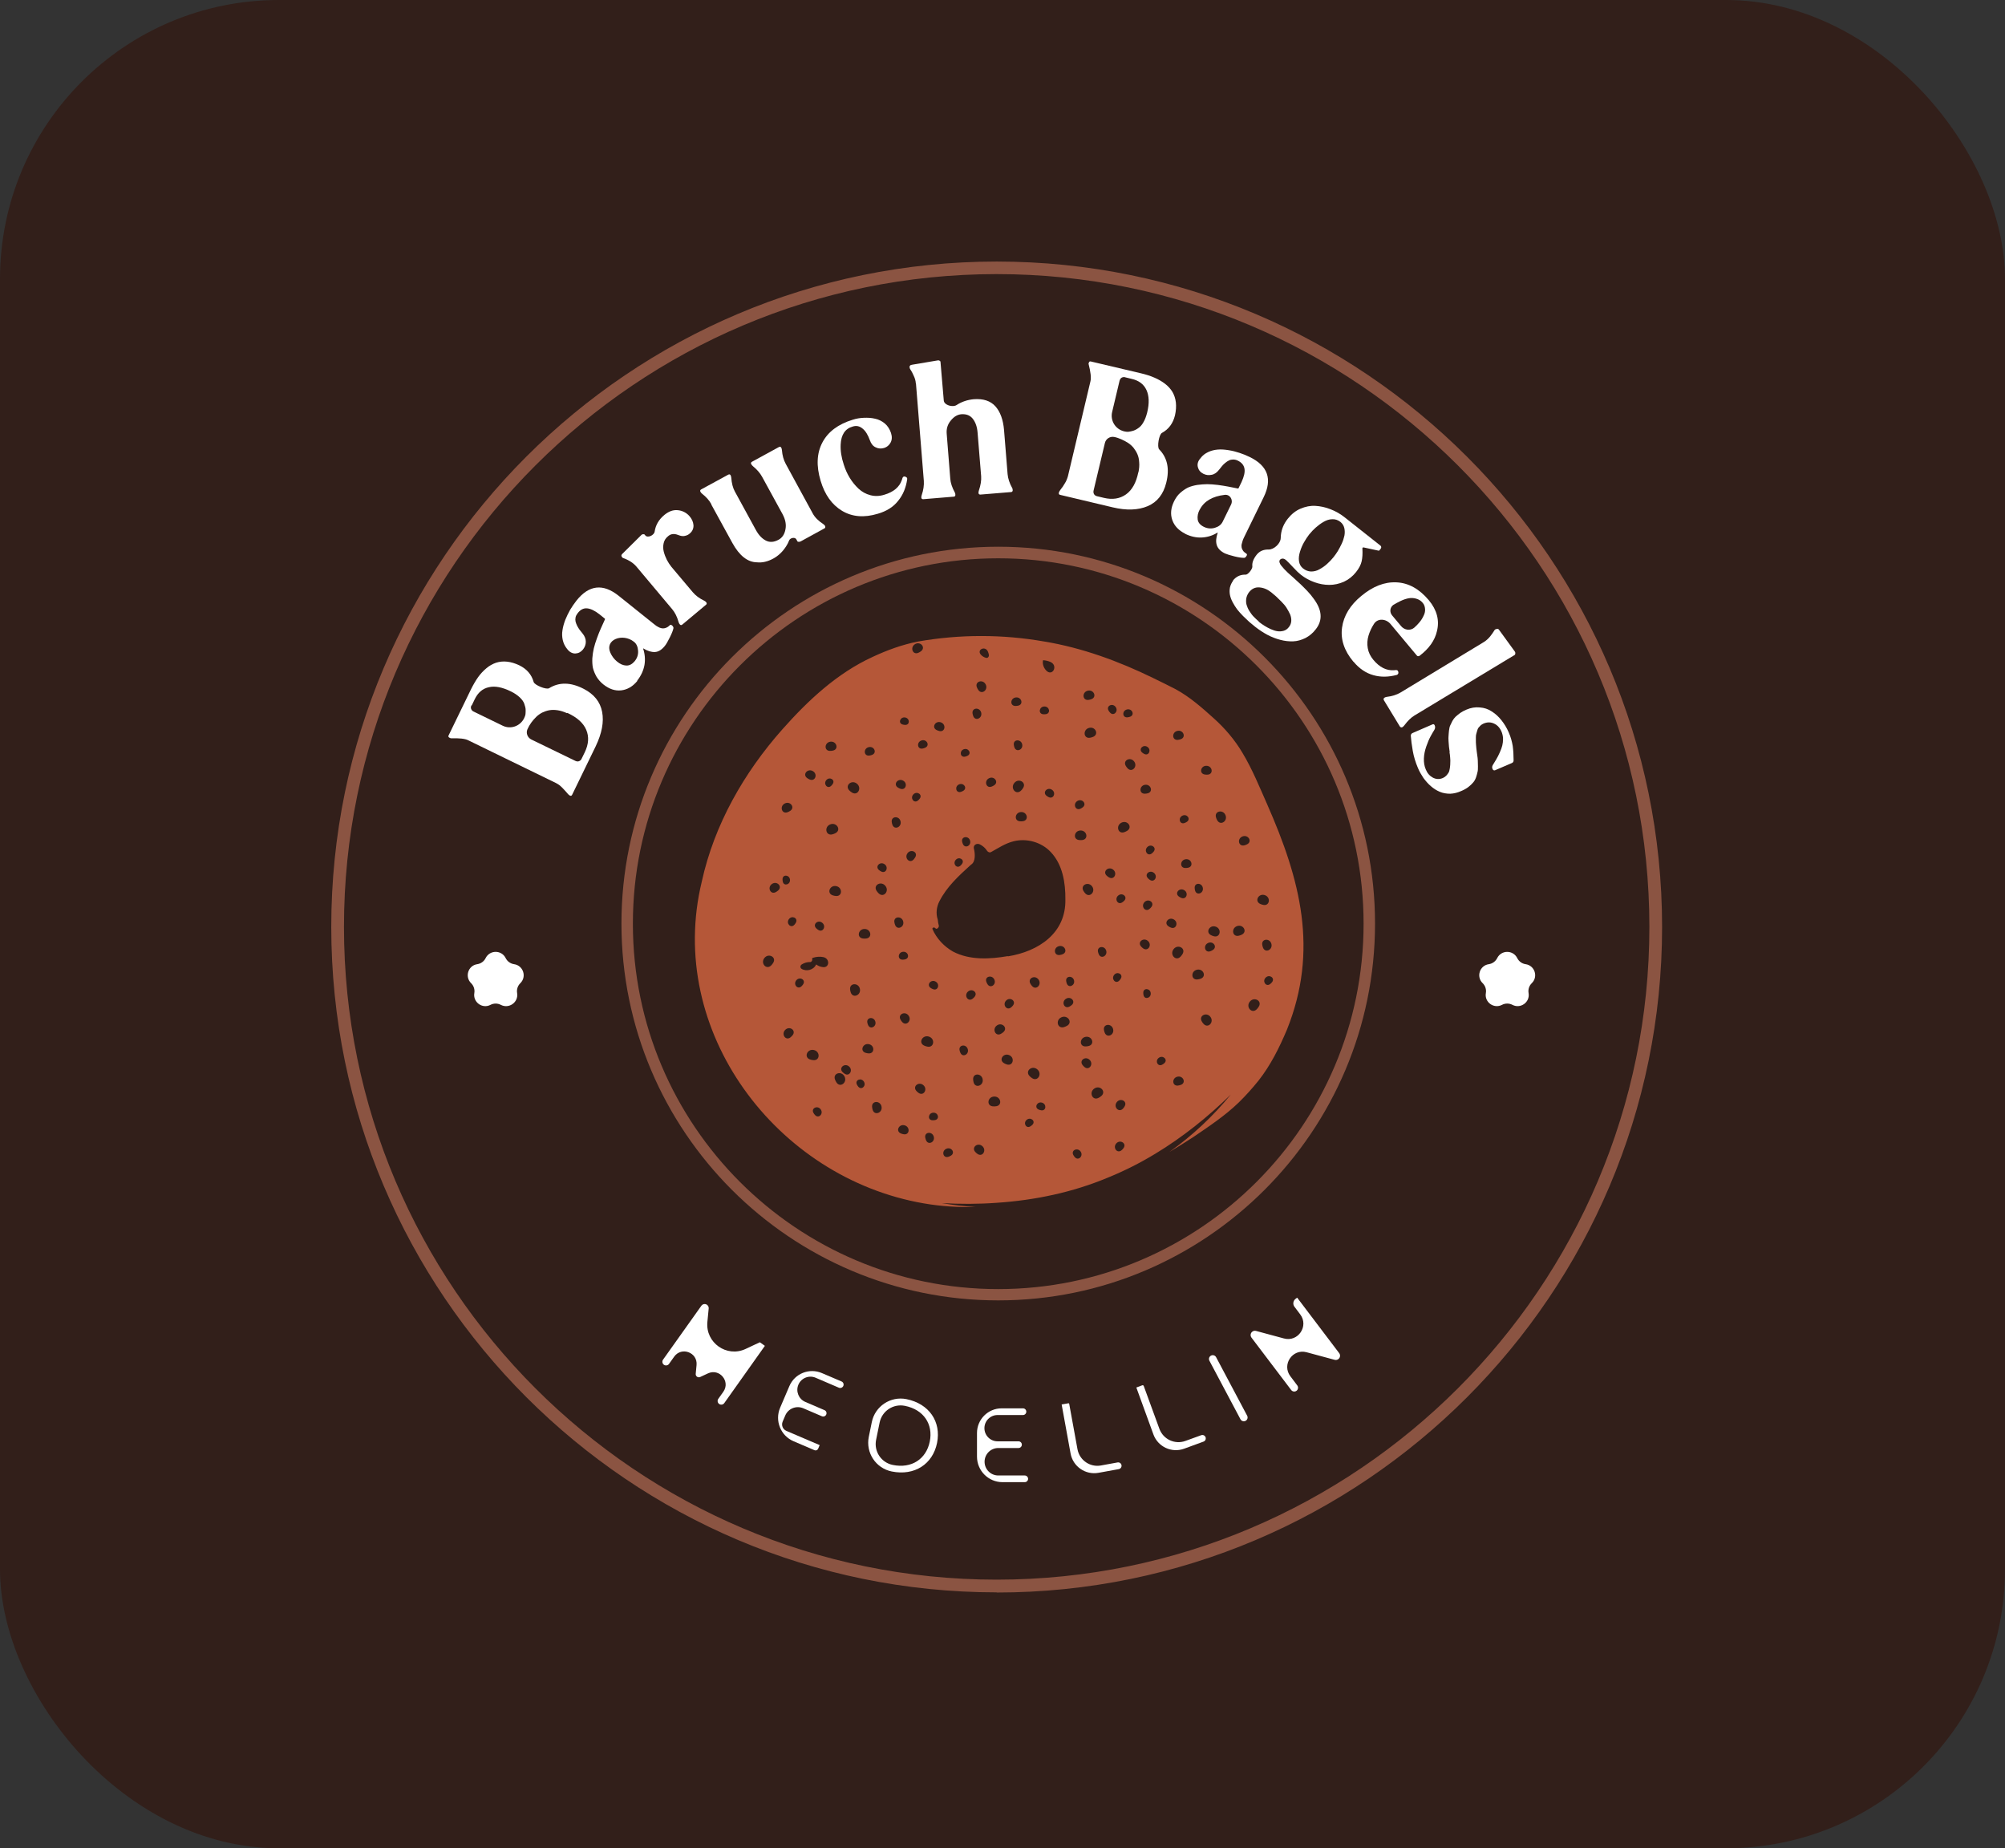 <svg width="115" height="106" viewBox="0 0 115 106" fill="none" xmlns="http://www.w3.org/2000/svg">
<rect x="0" y="0" width="115" height="106" fill="#333333" stroke="none"/>
<rect width="115" height="106" rx="16" fill="#321F1A"/>
<path d="M57.166 91.327C57.166 91.325 57.164 91.323 57.161 91.323C36.121 91.32 19 74.198 19 53.157C19 32.115 36.115 15 57.166 15C78.217 15 95.332 32.123 95.332 53.166C95.332 74.207 78.21 91.329 57.17 91.332C57.168 91.332 57.166 91.33 57.166 91.327V91.327ZM57.166 15.72C36.523 15.72 19.729 32.514 19.729 53.157C19.729 73.799 36.523 90.594 57.166 90.594C77.808 90.594 94.603 73.799 94.603 53.157C94.603 32.514 77.808 15.72 57.166 15.72Z" fill="#8B5442"/>
<path d="M25.784 42.309C25.781 42.309 25.778 42.308 25.776 42.307C25.719 42.273 25.703 42.231 25.728 42.181L27.023 39.515C27.151 39.259 27.287 39.029 27.424 38.833C27.568 38.637 27.722 38.467 27.901 38.322C28.071 38.177 28.258 38.075 28.454 38.007C28.65 37.947 28.855 37.922 29.085 37.947C29.315 37.973 29.545 38.041 29.792 38.16C30.209 38.365 30.49 38.68 30.609 39.114V39.114C30.663 39.294 31.335 39.568 31.495 39.469C32.072 39.112 32.729 39.123 33.463 39.498C34.068 39.804 34.426 40.247 34.536 40.827C34.647 41.406 34.519 42.062 34.17 42.794L32.816 45.58C32.79 45.64 32.739 45.657 32.679 45.623V45.623C32.64 45.6 32.605 45.57 32.576 45.536C32.562 45.52 32.545 45.5 32.526 45.478C32.466 45.41 32.424 45.358 32.381 45.316C32.347 45.282 32.296 45.231 32.236 45.163C32.177 45.103 32.117 45.052 32.058 45.009C31.998 44.967 31.938 44.933 31.887 44.907L26.853 42.454C26.67 42.362 26.342 42.328 25.883 42.342C25.86 42.343 25.837 42.337 25.817 42.325L25.792 42.311C25.789 42.31 25.787 42.309 25.784 42.309V42.309ZM27.049 40.456C27.044 40.454 27.038 40.456 27.036 40.461C27.006 40.534 26.998 40.599 27.023 40.656C27.049 40.724 27.091 40.776 27.168 40.81L28.836 41.621C29.293 41.843 29.838 41.646 30.062 41.19V41.19C30.096 41.121 30.133 41.027 30.141 40.952C30.149 40.869 30.149 40.793 30.149 40.716C30.149 40.605 30.115 40.494 30.073 40.367C30.03 40.239 29.936 40.111 29.809 39.992C29.681 39.873 29.511 39.753 29.298 39.651C28.812 39.413 28.386 39.327 28.037 39.413C27.679 39.489 27.415 39.719 27.228 40.103L27.061 40.452C27.059 40.456 27.053 40.458 27.049 40.456V40.456ZM32.535 40.895C32.529 40.9 32.522 40.901 32.515 40.898C32.331 40.816 32.148 40.758 31.981 40.733C31.802 40.707 31.649 40.707 31.504 40.733C31.359 40.758 31.223 40.81 31.095 40.869C30.967 40.937 30.848 41.023 30.754 41.116C30.652 41.218 30.558 41.321 30.473 41.44C30.388 41.559 30.311 41.687 30.252 41.823V41.823C30.154 42.047 30.258 42.305 30.478 42.412L33.003 43.638C33.08 43.672 33.148 43.68 33.208 43.655C33.276 43.629 33.327 43.587 33.361 43.51L33.54 43.144C33.761 42.684 33.795 42.258 33.625 41.857C33.456 41.46 33.102 41.146 32.554 40.891C32.548 40.888 32.54 40.89 32.535 40.895V40.895Z" fill="white"/>
<path d="M36.551 39.042C36.555 39.041 36.558 39.045 36.556 39.049C36.293 39.374 35.981 39.55 35.636 39.592C35.278 39.634 34.937 39.515 34.605 39.251C34.443 39.123 34.315 38.97 34.213 38.808C34.119 38.638 34.051 38.476 34.008 38.305C33.974 38.135 33.966 37.956 33.974 37.752C33.992 37.547 34.017 37.36 34.06 37.181C34.102 37.002 34.162 36.815 34.239 36.602C34.315 36.389 34.392 36.201 34.46 36.048C34.527 35.897 34.603 35.721 34.695 35.528C34.696 35.526 34.699 35.513 34.699 35.511V35.511C34.699 35.511 34.699 35.511 34.699 35.511C34.699 35.511 34.699 35.511 34.699 35.494V35.494C34.699 35.489 34.696 35.484 34.692 35.48L34.383 35.23C34.111 35.017 33.872 34.907 33.668 34.889C33.463 34.873 33.285 34.966 33.131 35.171C33.072 35.247 33.029 35.324 33.012 35.409C32.995 35.494 32.995 35.571 33.012 35.648C33.029 35.724 33.063 35.801 33.106 35.895C33.157 35.988 33.199 36.056 33.242 36.116C33.285 36.176 33.344 36.244 33.412 36.329C33.54 36.483 33.6 36.644 33.6 36.806C33.6 36.968 33.54 37.121 33.438 37.249C33.319 37.394 33.174 37.471 32.995 37.479C32.816 37.479 32.663 37.394 32.526 37.215C32.407 37.07 32.322 36.9 32.279 36.712C32.237 36.525 32.228 36.338 32.262 36.142C32.288 35.954 32.347 35.75 32.424 35.545C32.509 35.341 32.603 35.145 32.705 34.966C32.816 34.787 32.935 34.608 33.063 34.447C33.779 33.544 34.588 33.45 35.491 34.174L37.459 35.75C37.527 35.809 37.595 35.852 37.646 35.895C37.697 35.929 37.765 35.963 37.833 35.997C37.901 36.023 37.97 36.039 38.029 36.039V36.039C38.163 36.039 38.294 35.977 38.391 35.884C38.401 35.874 38.411 35.863 38.421 35.852C38.455 35.818 38.498 35.827 38.557 35.878C38.608 35.929 38.634 35.98 38.626 36.031C38.6 36.159 38.532 36.329 38.421 36.551C38.31 36.772 38.217 36.943 38.132 37.045C37.953 37.266 37.765 37.385 37.561 37.394C37.36 37.402 37.143 37.337 36.901 37.189C36.895 37.186 36.888 37.19 36.888 37.197V37.197C36.888 37.198 36.888 37.199 36.888 37.199C36.99 37.506 37.016 37.82 36.965 38.135C36.906 38.455 36.772 38.75 36.547 39.036C36.544 39.039 36.547 39.044 36.551 39.042V39.042ZM35.38 37.931C35.559 38.084 35.738 38.161 35.917 38.169C36.096 38.178 36.257 38.093 36.402 37.922C36.547 37.743 36.615 37.547 36.598 37.317C36.581 37.087 36.505 36.917 36.36 36.806V36.806C35.719 36.293 34.674 36.678 35.006 37.429C35.094 37.629 35.221 37.799 35.389 37.939L35.38 37.931Z" fill="white"/>
<path d="M35.67 31.938C35.67 31.935 35.669 31.933 35.667 31.93C35.627 31.881 35.636 31.831 35.678 31.78L36.769 30.699C36.81 30.648 36.868 30.631 36.927 30.639C36.929 30.639 36.931 30.639 36.934 30.639V30.639C36.948 30.639 36.961 30.645 36.97 30.656L37.014 30.708C37.15 30.872 37.518 30.698 37.549 30.487C37.603 30.115 37.787 29.799 38.097 29.54C38.353 29.327 38.608 29.233 38.873 29.259C39.137 29.285 39.358 29.395 39.537 29.591C39.682 29.753 39.758 29.923 39.776 30.119C39.784 30.307 39.716 30.469 39.563 30.596C39.486 30.665 39.401 30.707 39.316 30.724C39.23 30.75 39.162 30.75 39.103 30.741C39.051 30.733 38.983 30.716 38.898 30.682C38.66 30.588 38.464 30.613 38.302 30.767C38.174 30.869 38.097 31.005 38.063 31.159C38.029 31.32 38.029 31.474 38.072 31.644C38.114 31.806 38.174 31.959 38.251 32.113C38.327 32.258 38.413 32.385 38.506 32.505L39.733 33.961C39.898 34.157 40.113 34.317 40.386 34.448C40.432 34.47 40.474 34.501 40.508 34.541V34.541C40.525 34.566 40.534 34.592 40.534 34.617C40.534 34.643 40.517 34.668 40.491 34.685L39.137 35.818C39.086 35.861 39.034 35.861 38.992 35.81V35.81C38.958 35.77 38.934 35.724 38.921 35.674C38.836 35.37 38.715 35.13 38.557 34.941L36.504 32.496C36.33 32.289 36.075 32.122 35.74 32.003C35.722 31.997 35.706 31.986 35.694 31.971L35.672 31.946C35.671 31.944 35.67 31.941 35.67 31.938V31.938Z" fill="white"/>
<path d="M40.802 28.931C40.805 28.929 40.805 28.925 40.804 28.922C40.678 28.689 40.496 28.492 40.271 28.317C40.231 28.286 40.199 28.248 40.176 28.203V28.203C40.142 28.143 40.159 28.101 40.219 28.067L41.769 27.223C41.829 27.189 41.88 27.206 41.905 27.257V27.257C41.928 27.302 41.94 27.352 41.944 27.402C41.967 27.717 42.034 27.981 42.152 28.194L43.353 30.392C43.515 30.69 43.703 30.886 43.933 31.006C44.154 31.116 44.393 31.099 44.657 30.954C44.861 30.844 44.998 30.648 45.049 30.367C45.108 30.085 45.049 29.804 44.895 29.506L43.711 27.343C43.593 27.13 43.417 26.925 43.183 26.734C43.144 26.702 43.112 26.663 43.089 26.619V26.619C43.055 26.559 43.072 26.516 43.132 26.482L44.674 25.639C44.733 25.605 44.785 25.622 44.81 25.673V25.673C44.833 25.718 44.845 25.767 44.849 25.817C44.873 26.124 44.947 26.381 45.066 26.601L46.616 29.447C46.736 29.671 46.939 29.872 47.231 30.065C47.269 30.09 47.301 30.123 47.323 30.162V30.162C47.33 30.172 47.334 30.183 47.336 30.195C47.342 30.229 47.334 30.27 47.307 30.292V30.292C47.291 30.305 47.272 30.312 47.255 30.321L45.943 31.04C45.884 31.073 45.825 31.082 45.766 31.066C45.765 31.065 45.764 31.065 45.762 31.065V31.065C45.754 31.065 45.745 31.059 45.741 31.052C45.73 31.031 45.706 30.986 45.675 30.93C45.599 30.788 45.321 30.843 45.263 30.993C45.219 31.107 45.162 31.219 45.091 31.329C44.895 31.636 44.648 31.874 44.35 32.036C44.035 32.207 43.72 32.283 43.413 32.249C42.876 32.241 42.408 31.866 42.008 31.142L40.801 28.941C40.799 28.938 40.8 28.934 40.802 28.931V28.931Z" fill="white"/>
<path d="M50.347 29.464C49.563 29.702 48.873 29.643 48.294 29.294C47.715 28.944 47.306 28.373 47.068 27.573C46.812 26.721 46.846 25.988 47.17 25.375C47.493 24.762 48.073 24.327 48.908 24.072C49.12 24.003 49.334 23.969 49.546 23.961C49.759 23.952 49.972 23.961 50.185 24.012C50.398 24.055 50.577 24.148 50.748 24.285C50.909 24.421 51.029 24.608 51.105 24.83C51.173 25.043 51.165 25.23 51.08 25.384C50.995 25.537 50.875 25.639 50.714 25.69C50.543 25.741 50.381 25.733 50.228 25.656C50.075 25.588 49.964 25.452 49.896 25.256C49.785 24.949 49.649 24.719 49.478 24.583C49.308 24.438 49.12 24.395 48.908 24.463C48.473 24.583 48.243 24.932 48.218 25.494C48.2 25.852 48.26 26.235 48.396 26.644C48.482 26.917 48.592 27.164 48.737 27.402C48.882 27.641 49.052 27.845 49.24 28.024C49.436 28.203 49.657 28.331 49.921 28.399C50.177 28.467 50.449 28.459 50.722 28.373C51.255 28.217 51.594 27.93 51.73 27.52C51.754 27.448 51.765 27.352 51.838 27.334V27.334C51.88 27.317 51.923 27.334 51.974 27.36C52.017 27.385 52.042 27.428 52.034 27.479C51.966 27.965 51.795 28.382 51.514 28.723C51.242 29.072 50.85 29.319 50.347 29.464Z" fill="white"/>
<path d="M52.532 21.988C52.529 21.986 52.528 21.982 52.527 21.978C52.518 21.835 52.475 21.684 52.4 21.533C52.343 21.397 52.279 21.279 52.21 21.179C52.185 21.142 52.17 21.1 52.17 21.056V21.056C52.17 21.03 52.17 21.005 52.187 20.979V20.979C52.219 20.931 52.284 20.923 52.341 20.913L53.771 20.672C53.838 20.656 53.889 20.672 53.939 20.728C53.941 20.731 53.942 20.733 53.942 20.736V20.736C53.942 20.743 53.943 20.753 53.944 20.76C53.959 20.889 54.058 22.076 54.132 22.97C54.154 23.238 54.645 23.376 54.87 23.228V23.228C55.168 23.032 55.501 22.93 55.841 22.896C56.395 22.853 56.812 22.989 57.094 23.305C57.375 23.62 57.537 24.071 57.588 24.659L57.792 27.189C57.816 27.448 57.903 27.716 58.058 27.991C58.073 28.018 58.082 28.049 58.082 28.08V28.08C58.082 28.099 58.087 28.118 58.085 28.137C58.084 28.144 58.082 28.151 58.079 28.158C58.072 28.178 58.058 28.194 58.041 28.205C58.026 28.213 58.009 28.22 57.988 28.22L56.233 28.364C56.165 28.364 56.131 28.339 56.123 28.271V28.271C56.123 28.22 56.132 28.17 56.148 28.122C56.249 27.826 56.292 27.553 56.276 27.317L56.071 24.812C56.046 24.48 55.952 24.216 55.799 24.02C55.645 23.824 55.432 23.739 55.151 23.756C54.921 23.773 54.717 23.892 54.538 24.114C54.351 24.335 54.274 24.591 54.3 24.88L54.504 27.453C54.52 27.689 54.607 27.956 54.77 28.255C54.785 28.282 54.794 28.313 54.794 28.344V28.344C54.794 28.363 54.799 28.383 54.797 28.402C54.794 28.418 54.787 28.434 54.777 28.45C54.76 28.475 54.734 28.484 54.7 28.484L52.954 28.629C52.886 28.629 52.851 28.603 52.843 28.535V28.535C52.843 28.484 52.852 28.434 52.869 28.386C52.968 28.099 53.003 27.832 52.988 27.581L52.537 21.999C52.536 21.995 52.535 21.991 52.532 21.988V21.988Z" fill="white"/>
<path d="M62.452 20.8C62.452 20.801 62.454 20.801 62.454 20.8C62.472 20.738 62.506 20.715 62.571 20.732L65.459 21.413C65.74 21.481 65.987 21.558 66.217 21.66C66.438 21.754 66.643 21.873 66.822 22.009C67.001 22.146 67.145 22.308 67.248 22.478C67.35 22.657 67.418 22.853 67.444 23.083C67.469 23.313 67.452 23.56 67.392 23.824C67.282 24.275 67.035 24.616 66.643 24.829V24.829C66.475 24.921 66.353 25.634 66.487 25.771C66.96 26.255 67.093 26.894 66.89 27.691C66.728 28.347 66.37 28.799 65.825 29.029C65.28 29.259 64.615 29.284 63.823 29.097L60.808 28.381C60.739 28.364 60.722 28.33 60.731 28.262V28.262C60.742 28.217 60.763 28.175 60.79 28.137C60.802 28.12 60.817 28.099 60.833 28.075C60.884 28.006 60.927 27.947 60.961 27.904C60.987 27.862 61.029 27.802 61.072 27.725C61.123 27.649 61.157 27.581 61.182 27.512C61.208 27.444 61.234 27.385 61.251 27.317L62.545 21.865C62.596 21.66 62.554 21.329 62.435 20.861C62.435 20.86 62.435 20.859 62.435 20.857L62.45 20.8C62.45 20.798 62.452 20.799 62.452 20.8V20.8ZM65.293 27.087C65.295 27.087 65.297 27.085 65.298 27.082C65.34 26.88 65.356 26.693 65.34 26.516C65.331 26.337 65.297 26.183 65.237 26.047C65.178 25.911 65.101 25.792 65.016 25.681C64.922 25.57 64.82 25.477 64.701 25.4C64.581 25.323 64.454 25.255 64.317 25.195C64.181 25.136 64.045 25.085 63.9 25.059V25.059C63.661 25.017 63.43 25.168 63.374 25.403L62.724 28.134C62.707 28.211 62.716 28.279 62.75 28.339C62.784 28.398 62.844 28.441 62.92 28.458L63.312 28.552C63.806 28.671 64.232 28.603 64.581 28.356C64.93 28.109 65.168 27.685 65.288 27.091C65.288 27.088 65.29 27.087 65.293 27.087V27.087ZM64.53 21.635C64.531 21.635 64.531 21.633 64.53 21.633C64.457 21.618 64.392 21.627 64.334 21.66C64.275 21.694 64.241 21.754 64.215 21.831L63.789 23.626C63.669 24.128 63.981 24.623 64.483 24.74V24.74C64.551 24.756 64.642 24.771 64.711 24.764C64.797 24.755 64.874 24.737 64.948 24.718C65.05 24.693 65.161 24.642 65.271 24.565C65.391 24.488 65.493 24.378 65.578 24.224C65.672 24.071 65.74 23.884 65.799 23.654C65.927 23.125 65.91 22.7 65.757 22.367C65.604 22.035 65.323 21.822 64.905 21.728L64.53 21.637C64.528 21.636 64.529 21.635 64.53 21.635V21.635Z" fill="white"/>
<path d="M67.972 30.609C67.974 30.609 67.975 30.606 67.973 30.605C67.599 30.418 67.357 30.157 67.24 29.829C67.12 29.489 67.154 29.131 67.342 28.747C67.435 28.56 67.546 28.398 67.691 28.27C67.836 28.143 67.981 28.041 68.134 27.964C68.287 27.896 68.466 27.845 68.671 27.811C68.875 27.785 69.062 27.768 69.241 27.768C69.42 27.768 69.625 27.785 69.846 27.811C70.076 27.845 70.272 27.87 70.434 27.904C70.596 27.938 70.783 27.972 70.996 28.015V28.015H71.005H71.022V28.015V28.015C71.027 28.015 71.032 28.012 71.034 28.007L71.209 27.649C71.354 27.333 71.414 27.078 71.379 26.882C71.345 26.677 71.218 26.524 70.988 26.413C70.903 26.371 70.809 26.354 70.724 26.354C70.638 26.354 70.562 26.371 70.494 26.405C70.425 26.439 70.349 26.482 70.272 26.55C70.195 26.618 70.127 26.677 70.085 26.737C70.034 26.797 69.982 26.865 69.914 26.95C69.795 27.103 69.65 27.206 69.488 27.231C69.326 27.265 69.173 27.248 69.02 27.172C68.85 27.086 68.747 26.959 68.705 26.788C68.662 26.618 68.705 26.448 68.858 26.277C68.969 26.124 69.114 26.013 69.293 25.928C69.471 25.843 69.65 25.8 69.846 25.783C70.042 25.766 70.246 25.783 70.46 25.817C70.681 25.851 70.885 25.902 71.09 25.971C71.294 26.039 71.49 26.115 71.678 26.209C72.717 26.712 72.99 27.478 72.478 28.517L71.371 30.783C71.367 30.792 71.363 30.8 71.359 30.808C71.295 30.935 71.248 31.071 71.218 31.209V31.209C71.201 31.286 71.209 31.354 71.218 31.414C71.235 31.473 71.26 31.533 71.303 31.593C71.345 31.652 71.414 31.703 71.49 31.755C71.533 31.78 71.533 31.831 71.49 31.891C71.448 31.959 71.405 31.993 71.354 31.993C71.226 31.993 71.039 31.968 70.8 31.908C70.553 31.848 70.374 31.789 70.255 31.738C69.999 31.61 69.846 31.448 69.787 31.252C69.728 31.059 69.752 30.825 69.842 30.558C69.844 30.552 69.839 30.545 69.832 30.545V30.545C69.83 30.545 69.828 30.545 69.827 30.546C69.555 30.716 69.257 30.809 68.935 30.826C68.616 30.843 68.289 30.769 67.971 30.612C67.968 30.611 67.969 30.608 67.972 30.609V30.609ZM68.815 29.22C68.815 29.219 68.814 29.219 68.813 29.22C68.704 29.423 68.671 29.617 68.696 29.795C68.722 29.974 68.841 30.11 69.045 30.213C69.25 30.315 69.463 30.332 69.676 30.272C69.897 30.204 70.042 30.093 70.127 29.923L70.609 28.939C70.743 28.665 70.548 28.344 70.246 28.38C69.539 28.463 69.064 28.744 68.817 29.221C68.817 29.222 68.815 29.221 68.815 29.22V29.22Z" fill="white"/>
<path d="M70.724 33.297C70.72 33.297 70.718 33.292 70.721 33.29C70.898 33.073 71.118 32.964 71.388 32.956C71.407 32.956 71.426 32.956 71.445 32.957C71.587 32.962 71.842 32.629 71.831 32.487V32.487C71.805 32.274 71.891 32.053 72.078 31.814C72.24 31.61 72.47 31.508 72.759 31.516V31.516C73.066 31.525 73.449 31.171 73.457 30.864C73.458 30.812 73.461 30.759 73.466 30.707C73.501 30.349 73.637 30.034 73.867 29.744C74.071 29.489 74.31 29.293 74.591 29.174C74.872 29.054 75.153 28.995 75.443 29.012C75.732 29.029 76.022 29.088 76.32 29.208C76.61 29.318 76.891 29.48 77.146 29.685L79.182 31.295C79.183 31.296 79.185 31.297 79.186 31.298C79.218 31.331 79.231 31.379 79.216 31.422V31.422C79.208 31.448 79.191 31.465 79.182 31.482C79.176 31.494 79.166 31.506 79.152 31.521C79.138 31.535 79.121 31.558 79.108 31.572V31.572C79.093 31.587 79.078 31.582 79.058 31.578L78.22 31.397C78.16 31.388 78.135 31.414 78.143 31.474C78.16 31.755 78.143 31.993 78.1 32.189C78.058 32.385 77.947 32.598 77.777 32.811C77.581 33.058 77.351 33.237 77.078 33.365C76.806 33.484 76.525 33.544 76.243 33.544C75.954 33.544 75.673 33.492 75.392 33.39C75.111 33.288 74.855 33.152 74.616 32.964C74.497 32.87 74.352 32.734 74.173 32.538C73.995 32.351 73.867 32.215 73.782 32.138C73.713 32.078 73.654 32.044 73.586 32.036C73.517 32.036 73.458 32.053 73.415 32.104C73.381 32.147 73.373 32.198 73.39 32.257C73.407 32.317 73.441 32.385 73.501 32.453C73.56 32.521 73.611 32.581 73.662 32.641C73.713 32.692 73.773 32.751 73.833 32.811C73.85 32.828 73.858 32.837 73.867 32.845C73.909 32.888 74.02 32.981 74.191 33.135C74.361 33.288 74.497 33.416 74.599 33.509C74.702 33.603 74.821 33.731 74.974 33.884C75.119 34.038 75.247 34.191 75.341 34.327C75.835 34.983 75.877 35.571 75.468 36.09C75.298 36.312 75.102 36.474 74.872 36.593C74.642 36.704 74.412 36.772 74.173 36.781C73.935 36.789 73.688 36.764 73.432 36.695C73.177 36.627 72.93 36.533 72.691 36.406C72.453 36.278 72.223 36.125 72.001 35.954C71.882 35.861 71.763 35.758 71.652 35.665C71.541 35.562 71.422 35.452 71.294 35.324C71.166 35.196 71.056 35.068 70.953 34.941C70.86 34.813 70.775 34.676 70.698 34.532C70.621 34.387 70.57 34.242 70.545 34.114C70.519 33.978 70.519 33.842 70.545 33.697C70.578 33.555 70.636 33.429 70.727 33.303C70.729 33.3 70.727 33.297 70.724 33.297V33.297ZM72.197 35.647C72.197 35.653 72.2 35.658 72.204 35.661C72.312 35.745 72.412 35.819 72.521 35.886C72.632 35.954 72.751 36.022 72.887 36.082C73.023 36.142 73.151 36.184 73.27 36.201C73.39 36.218 73.509 36.21 73.628 36.176C73.748 36.142 73.85 36.065 73.926 35.963C74.012 35.861 74.054 35.741 74.063 35.614C74.071 35.486 74.046 35.358 73.995 35.23C73.935 35.102 73.867 34.983 73.79 34.855C73.713 34.736 73.611 34.617 73.492 34.498C73.373 34.378 73.27 34.285 73.185 34.199C73.1 34.123 73.006 34.046 72.913 33.969C72.7 33.799 72.47 33.705 72.231 33.688C71.993 33.671 71.797 33.765 71.643 33.961C71.558 34.072 71.507 34.191 71.482 34.319C71.465 34.447 71.465 34.566 71.499 34.685C71.533 34.804 71.584 34.923 71.66 35.043C71.737 35.162 71.814 35.273 71.907 35.367C71.999 35.458 72.091 35.55 72.191 35.634C72.195 35.637 72.197 35.642 72.197 35.647V35.647ZM75.102 30.639C75.096 30.644 75.091 30.65 75.086 30.657C74.986 30.79 74.887 30.932 74.795 31.099C74.702 31.261 74.625 31.439 74.565 31.635C74.506 31.823 74.48 32.01 74.506 32.181C74.531 32.359 74.608 32.496 74.736 32.598C74.872 32.709 75.025 32.768 75.196 32.777C75.358 32.777 75.519 32.743 75.681 32.649C75.835 32.564 75.988 32.462 76.116 32.342C76.252 32.223 76.371 32.095 76.482 31.959C76.567 31.848 76.652 31.738 76.729 31.61C76.806 31.482 76.882 31.337 76.959 31.175C77.036 31.014 77.078 30.86 77.112 30.715C77.138 30.57 77.138 30.426 77.104 30.281C77.07 30.136 76.993 30.025 76.882 29.932C76.737 29.821 76.584 29.77 76.414 29.778C76.243 29.778 76.073 29.838 75.911 29.932C75.749 30.025 75.605 30.136 75.468 30.255C75.332 30.375 75.213 30.502 75.102 30.639V30.639Z" fill="white"/>
<path d="M77.628 37.947C77.625 37.947 77.622 37.946 77.621 37.944C77.095 37.315 76.882 36.66 76.976 35.988C77.07 35.315 77.436 34.71 78.075 34.182C78.739 33.628 79.412 33.364 80.102 33.398C80.792 33.432 81.406 33.773 81.951 34.421C82.419 34.983 82.573 35.579 82.419 36.193C82.3 36.729 81.959 37.206 81.414 37.615C81.412 37.616 81.411 37.617 81.409 37.618C81.362 37.647 81.292 37.636 81.261 37.59V37.59L79.759 35.791C79.496 35.476 79.01 35.44 78.799 35.792V35.792C78.663 36.005 78.561 36.227 78.492 36.457C78.424 36.687 78.407 36.925 78.45 37.172C78.492 37.419 78.603 37.641 78.773 37.845C79.126 38.268 79.521 38.468 79.954 38.438C80.03 38.432 80.124 38.406 80.171 38.467V38.467C80.196 38.501 80.213 38.544 80.205 38.603C80.196 38.654 80.162 38.688 80.119 38.706C79.642 38.833 79.199 38.842 78.773 38.722C78.349 38.604 77.966 38.349 77.635 37.951C77.633 37.949 77.63 37.947 77.628 37.947V37.947ZM81.61 34.583C81.508 34.455 81.38 34.378 81.235 34.336C81.091 34.293 80.946 34.284 80.801 34.31C80.656 34.336 80.503 34.387 80.341 34.463C80.179 34.54 80.043 34.617 79.915 34.693V34.693C79.718 34.834 79.691 35.107 79.847 35.293L80.363 35.91C80.554 36.139 80.889 36.189 81.116 35.997V35.997C81.227 35.903 81.32 35.801 81.414 35.69C81.508 35.579 81.585 35.46 81.644 35.332C81.712 35.204 81.746 35.077 81.738 34.94C81.729 34.804 81.695 34.685 81.61 34.583Z" fill="white"/>
<path d="M85.805 36.083C85.814 36.083 85.822 36.08 85.83 36.076C85.852 36.065 85.873 36.065 85.895 36.065V36.065C85.955 36.065 85.989 36.132 86.024 36.181L86.875 37.352C86.917 37.402 86.925 37.461 86.901 37.528C86.9 37.53 86.9 37.532 86.9 37.533V37.533C86.9 37.541 86.898 37.549 86.891 37.553C86.638 37.701 81.281 40.943 81.136 41.03C81.131 41.033 81.131 41.033 81.126 41.036C80.932 41.154 80.738 41.343 80.55 41.597C80.518 41.64 80.48 41.677 80.435 41.705V41.705V41.705C80.39 41.734 80.326 41.712 80.294 41.669C80.293 41.666 80.291 41.664 80.29 41.662L79.378 40.163C79.361 40.137 79.353 40.112 79.361 40.078C79.367 40.057 79.372 40.042 79.381 40.032C79.393 40.019 79.412 40.013 79.427 40.004V40.004C79.457 39.985 79.49 39.974 79.525 39.969C79.835 39.932 80.106 39.849 80.324 39.72L85.12 36.815C85.239 36.738 85.358 36.636 85.469 36.5C85.57 36.375 85.65 36.257 85.716 36.147C85.727 36.127 85.743 36.111 85.763 36.099L85.782 36.088C85.789 36.084 85.797 36.083 85.805 36.083V36.083Z" fill="white"/>
<path d="M83.144 43.137C83.145 43.14 83.15 43.138 83.15 43.135C83.133 42.999 83.117 42.894 83.109 42.829C83.101 42.761 83.092 42.65 83.084 42.514C83.075 42.378 83.075 42.275 83.084 42.199C83.084 42.122 83.101 42.02 83.109 41.901C83.126 41.781 83.143 41.679 83.177 41.611C83.211 41.534 83.254 41.449 83.305 41.347C83.356 41.253 83.424 41.168 83.493 41.1C83.569 41.032 83.654 40.964 83.757 40.887C83.859 40.819 83.978 40.751 84.106 40.699C84.361 40.589 84.617 40.546 84.873 40.572C85.128 40.589 85.358 40.665 85.562 40.802C85.767 40.929 85.954 41.1 86.116 41.304C86.278 41.509 86.423 41.739 86.534 42.003C86.653 42.267 86.721 42.531 86.764 42.778C86.798 43.025 86.815 43.306 86.815 43.613C86.815 43.689 86.772 43.74 86.704 43.766L85.75 44.175C85.724 44.184 85.699 44.184 85.673 44.175C85.653 44.168 85.637 44.15 85.623 44.13C85.617 44.12 85.611 44.11 85.606 44.1V44.1C85.574 44.03 85.579 43.948 85.619 43.882C85.699 43.751 85.764 43.641 85.818 43.553C85.886 43.442 85.954 43.306 86.022 43.153C86.091 42.999 86.142 42.863 86.167 42.752C86.193 42.642 86.21 42.514 86.21 42.386C86.21 42.258 86.184 42.13 86.142 42.011C86.048 41.764 85.903 41.594 85.699 41.5C85.503 41.407 85.298 41.407 85.085 41.5C85.026 41.526 84.975 41.56 84.924 41.602C84.881 41.645 84.838 41.688 84.804 41.73C84.77 41.773 84.745 41.832 84.728 41.901C84.711 41.969 84.694 42.028 84.677 42.079C84.66 42.13 84.651 42.199 84.651 42.284C84.651 42.369 84.651 42.437 84.651 42.488C84.651 42.539 84.651 42.608 84.66 42.701C84.668 42.795 84.677 42.863 84.677 42.906C84.677 42.94 84.694 43.008 84.702 43.11V43.11C84.722 43.228 84.737 43.35 84.751 43.469C84.757 43.526 84.762 43.577 84.762 43.621C84.762 43.706 84.77 43.817 84.77 43.945C84.77 44.081 84.77 44.192 84.745 44.277C84.728 44.371 84.694 44.473 84.66 44.584C84.617 44.703 84.566 44.797 84.489 44.882C84.421 44.967 84.327 45.052 84.217 45.138C84.106 45.223 83.97 45.299 83.825 45.359C83.603 45.461 83.39 45.512 83.177 45.521C82.964 45.521 82.76 45.487 82.581 45.41C82.402 45.334 82.232 45.231 82.07 45.087C81.908 44.95 81.772 44.788 81.644 44.618C81.525 44.439 81.414 44.252 81.329 44.047C81.192 43.724 81.09 43.4 81.031 43.059C80.971 42.718 80.937 42.437 80.92 42.207C80.92 42.173 80.92 42.148 80.937 42.114V42.114C80.966 42.055 81.035 42.032 81.095 42.007L82.164 41.543C82.223 41.517 82.266 41.543 82.291 41.602V41.602C82.328 41.687 82.318 41.784 82.268 41.862C82.197 41.973 82.129 42.092 82.061 42.216C81.968 42.386 81.882 42.59 81.806 42.812C81.729 43.033 81.678 43.264 81.67 43.493C81.661 43.724 81.695 43.937 81.78 44.132C81.865 44.345 82.002 44.499 82.189 44.601C82.377 44.695 82.564 44.703 82.76 44.618C82.837 44.584 82.896 44.541 82.956 44.482C83.007 44.422 83.05 44.371 83.084 44.311C83.118 44.26 83.135 44.184 83.152 44.09V44.09C83.18 43.938 83.186 43.782 83.186 43.627C83.186 43.62 83.186 43.612 83.186 43.604C83.186 43.493 83.169 43.417 83.169 43.366C83.169 43.318 83.154 43.24 83.138 43.139C83.137 43.135 83.142 43.133 83.144 43.137V43.137Z" fill="white"/>
<path d="M27.854 54.948C28.089 54.472 28.768 54.471 29.003 54.947V54.947C29.097 55.136 29.278 55.267 29.487 55.297V55.297C30.012 55.371 30.223 56.016 29.844 56.387V56.387C29.694 56.533 29.625 56.745 29.66 56.951V56.951C29.749 57.475 29.198 57.875 28.726 57.629V57.629C28.54 57.531 28.318 57.531 28.132 57.629V57.629C27.664 57.875 27.117 57.474 27.206 56.952V56.952C27.241 56.745 27.171 56.532 27.021 56.386V56.386C26.644 56.017 26.85 55.371 27.373 55.297V55.297C27.581 55.267 27.761 55.136 27.854 54.948V54.948Z" fill="white"/>
<path d="M85.874 54.948C86.109 54.472 86.788 54.472 87.024 54.948V54.948C87.117 55.136 87.297 55.267 87.505 55.297V55.297C88.029 55.371 88.238 56.017 87.858 56.385V56.385C87.707 56.532 87.637 56.745 87.674 56.953V56.953C87.765 57.475 87.216 57.874 86.746 57.628V57.628C86.56 57.531 86.337 57.531 86.151 57.628V57.628C85.682 57.874 85.132 57.475 85.224 56.953V56.953C85.26 56.745 85.191 56.532 85.039 56.385V56.385C84.659 56.017 84.868 55.371 85.392 55.297V55.297C85.6 55.267 85.78 55.136 85.874 54.948V54.948Z" fill="white"/>
<path d="M72.691 46.151C72.24 45.138 71.84 44.133 71.26 43.17C70.826 42.437 70.255 41.764 69.616 41.194C68.935 40.58 68.253 39.975 67.427 39.524C67.086 39.345 66.49 39.056 66.141 38.885C64.173 37.923 62.06 37.147 59.888 36.79C57.503 36.372 55.05 36.372 52.664 36.79C51.753 36.968 50.884 37.284 50.049 37.675C48.005 38.613 46.343 40.172 44.87 41.833C42.672 44.312 40.968 47.293 40.253 50.556C38.174 59.117 44.521 67.558 52.988 69.015C53.976 69.186 54.964 69.245 55.961 69.22C55.305 69.186 54.658 69.109 54.019 68.998C55.066 69.058 56.123 69.058 57.171 68.981C59.351 68.836 61.515 68.385 63.534 67.541C64.48 67.158 65.391 66.698 66.26 66.17C67.827 65.224 69.275 64.066 70.596 62.771C69.582 64.015 68.389 65.131 67.069 66.068C67.529 65.795 67.981 65.514 68.424 65.224C69.335 64.603 70.255 63.998 71.056 63.223C71.456 62.831 71.831 62.413 72.18 61.979C72.879 61.093 73.381 60.079 73.816 59.048C75.647 54.483 74.582 50.445 72.683 46.134L72.691 46.151ZM65.644 51.737C65.865 51.506 66.234 51.751 66.045 52.009C66.011 52.055 65.972 52.096 65.927 52.131C65.678 52.33 65.423 51.968 65.644 51.737V51.737ZM66.061 48.948C65.826 49.128 65.596 48.794 65.803 48.582V48.582C66.013 48.366 66.358 48.599 66.173 48.837C66.141 48.879 66.103 48.916 66.061 48.948ZM65.832 50.357C65.625 50.127 65.959 49.863 66.193 50.066V50.066C66.425 50.266 66.212 50.632 65.955 50.463C65.91 50.434 65.868 50.398 65.832 50.357ZM64.566 43.915C64.392 43.6 64.839 43.385 65.053 43.674V43.674C65.265 43.961 64.932 44.325 64.682 44.071C64.636 44.024 64.597 43.971 64.566 43.915ZM64.663 41.139C64.362 41.165 64.35 40.752 64.644 40.687V40.687C64.939 40.621 65.102 41.004 64.818 41.105C64.768 41.123 64.716 41.135 64.663 41.139ZM63.469 50.213C63.229 49.977 63.574 49.667 63.842 49.87V49.87C64.108 50.072 63.906 50.485 63.614 50.322C63.561 50.293 63.512 50.256 63.469 50.213ZM63.901 55.914C64.076 55.688 64.43 55.866 64.29 56.116C64.263 56.162 64.231 56.205 64.193 56.243C63.986 56.449 63.722 56.145 63.901 55.914V55.914ZM62.254 60.013C61.888 60.013 61.92 59.51 62.283 59.461V59.461C62.647 59.412 62.804 59.891 62.45 59.987C62.386 60.005 62.32 60.013 62.254 60.013ZM62.507 60.793C62.736 61.036 62.467 61.409 62.208 61.2C62.162 61.163 62.121 61.12 62.086 61.073C61.885 60.8 62.276 60.546 62.507 60.793V60.793ZM61.132 57.286C61.402 57.104 61.718 57.422 61.474 57.637C61.431 57.675 61.383 57.707 61.332 57.733C61.042 57.877 60.864 57.467 61.132 57.286V57.286ZM61.152 56.26C61.116 55.963 61.527 55.934 61.602 56.224V56.224C61.676 56.511 61.306 56.691 61.193 56.417C61.172 56.367 61.158 56.314 61.152 56.26ZM61.883 48.175C61.519 48.126 61.614 47.63 61.981 47.629V47.629C62.351 47.629 62.446 48.129 62.079 48.176C62.014 48.184 61.948 48.184 61.883 48.175ZM61.969 46.381C61.683 46.51 61.524 46.107 61.79 45.94V45.94C62.058 45.772 62.355 46.094 62.11 46.294C62.067 46.329 62.02 46.358 61.969 46.381ZM62.64 50.835C62.857 51.132 62.51 51.507 62.254 51.243C62.208 51.195 62.167 51.141 62.136 51.082C61.958 50.756 62.422 50.535 62.64 50.835V50.835ZM62.51 42.311C62.141 42.365 62.1 41.85 62.458 41.747V41.747C62.819 41.643 63.048 42.105 62.704 42.256C62.642 42.283 62.577 42.301 62.51 42.311ZM62.428 40.14C62.077 40.181 62.047 39.697 62.39 39.612V39.612C62.73 39.529 62.932 39.968 62.607 40.095C62.549 40.118 62.489 40.133 62.428 40.14ZM62.976 54.581C62.917 54.271 63.345 54.212 63.445 54.51V54.51C63.544 54.808 63.167 55.024 63.029 54.742C63.005 54.691 62.987 54.636 62.976 54.581ZM63.582 40.75C63.431 40.484 63.808 40.298 63.989 40.545V40.545C64.167 40.787 63.885 41.092 63.676 40.876C63.639 40.839 63.608 40.796 63.582 40.75ZM59.495 61.328C59.791 61.577 59.532 62.043 59.205 61.838C59.146 61.802 59.093 61.757 59.046 61.706C58.779 61.419 59.196 61.076 59.495 61.328V61.328ZM59.094 56.405C58.932 56.096 59.368 55.896 59.569 56.182V56.182C59.767 56.465 59.437 56.81 59.202 56.557C59.16 56.512 59.123 56.46 59.094 56.405ZM57.809 54.84C57.812 54.838 57.81 54.833 57.806 54.834C56.778 55.011 55.625 55.077 54.666 54.576C54.154 54.287 53.722 53.831 53.487 53.293C53.444 53.195 53.591 53.155 53.657 53.24V53.24C53.724 53.327 53.876 53.182 53.846 53.077C53.817 52.975 53.798 52.869 53.79 52.762C53.789 52.751 53.787 52.739 53.783 52.728C53.671 52.392 53.715 52.007 53.882 51.688C54.304 50.854 54.993 50.227 55.668 49.612C55.681 49.599 55.696 49.588 55.712 49.577V49.577C55.959 49.412 55.93 48.962 55.861 48.673C55.86 48.666 55.858 48.659 55.856 48.652C55.818 48.462 56.024 48.339 56.198 48.424C56.373 48.511 56.513 48.635 56.617 48.796C56.668 48.875 56.777 48.913 56.855 48.86V48.86C57.273 48.63 57.656 48.366 58.142 48.247C58.891 48.06 59.735 48.298 60.263 48.86C60.953 49.584 61.115 50.632 61.106 51.578C61.149 53.524 59.563 54.563 57.813 54.847C57.809 54.848 57.807 54.843 57.809 54.84V54.84ZM57.175 58.813C57.46 58.605 57.817 58.936 57.562 59.18C57.516 59.224 57.464 59.262 57.407 59.292C57.098 59.459 56.892 59.021 57.175 58.813V58.813ZM56.569 56.295C56.473 55.994 56.898 55.89 57.032 56.176V56.176C57.165 56.461 56.814 56.713 56.643 56.45C56.611 56.402 56.587 56.35 56.569 56.295ZM57.988 57.779C57.738 57.978 57.484 57.615 57.705 57.385V57.385C57.926 57.154 58.295 57.399 58.106 57.657C58.072 57.703 58.033 57.744 57.988 57.779ZM55.776 57.284C55.518 57.468 55.281 57.097 55.51 56.877V56.877C55.742 56.654 56.104 56.913 55.902 57.164C55.866 57.209 55.823 57.25 55.776 57.284ZM55.505 60.158C55.605 60.456 55.228 60.672 55.09 60.389C55.065 60.339 55.047 60.284 55.037 60.228C54.978 59.919 55.406 59.859 55.505 60.158V60.158ZM55.937 66.064C55.702 65.803 56.076 65.499 56.341 65.729V65.729C56.604 65.957 56.365 66.374 56.074 66.183C56.024 66.149 55.977 66.109 55.937 66.064ZM56.364 61.908C56.416 62.264 55.949 62.43 55.846 62.085C55.827 62.021 55.817 61.955 55.816 61.888C55.81 61.523 56.312 61.547 56.364 61.908V61.908ZM59.83 40.962C59.532 40.931 59.602 40.521 59.903 40.517V40.517C60.198 40.514 60.278 40.912 59.987 40.958C59.935 40.966 59.883 40.967 59.83 40.962ZM60.33 45.289C60.59 45.453 60.431 45.849 60.153 45.718C60.103 45.695 60.057 45.665 60.016 45.63C59.783 45.432 60.072 45.125 60.33 45.289V45.289ZM58.232 40.487C57.908 40.478 57.947 40.031 58.27 39.998V39.998C58.593 39.965 58.719 40.394 58.403 40.469C58.347 40.482 58.289 40.488 58.232 40.487ZM58.629 42.684C58.7 42.992 58.3 43.166 58.187 42.871C58.167 42.818 58.154 42.763 58.148 42.706C58.117 42.391 58.557 42.376 58.629 42.684V42.684ZM58.178 44.902C58.424 44.606 58.887 44.863 58.683 45.19C58.647 45.249 58.603 45.303 58.553 45.35C58.269 45.615 57.93 45.201 58.178 44.902V44.902ZM58.57 46.571C58.921 46.561 59.028 47.035 58.682 47.095C58.62 47.105 58.555 47.108 58.492 47.101C58.139 47.066 58.215 46.581 58.57 46.571V46.571ZM56.731 44.63C57.026 44.487 57.297 44.85 57.027 45.034C56.977 45.068 56.922 45.096 56.865 45.115C56.55 45.22 56.432 44.774 56.731 44.63V44.63ZM54.816 49.316C55.002 49.102 55.341 49.296 55.185 49.533C55.157 49.576 55.123 49.615 55.085 49.649C54.871 49.839 54.628 49.532 54.816 49.316V49.316ZM55.11 45.415C54.831 45.499 54.737 45.109 55.002 44.988V44.988C55.269 44.866 55.502 45.194 55.254 45.35C55.209 45.378 55.161 45.4 55.11 45.415ZM55.184 48.265C55.127 47.966 55.546 47.913 55.638 48.203V48.203C55.729 48.489 55.363 48.687 55.233 48.415C55.21 48.367 55.194 48.317 55.184 48.265ZM55.349 43.395C55.068 43.451 55.012 43.061 55.284 42.969V42.969C55.554 42.878 55.748 43.22 55.492 43.346C55.447 43.368 55.398 43.385 55.349 43.395ZM55.781 40.908C55.739 40.579 56.193 40.545 56.277 40.866V40.866C56.36 41.184 55.951 41.382 55.826 41.077C55.803 41.023 55.788 40.966 55.781 40.908ZM56.534 39.248C56.697 39.559 56.32 39.862 56.116 39.576C56.08 39.525 56.05 39.469 56.028 39.411C55.905 39.08 56.37 38.935 56.534 39.248V39.248ZM53.971 41.429C54.282 41.545 54.21 41.996 53.886 41.927C53.827 41.914 53.77 41.894 53.716 41.866C53.416 41.711 53.655 41.312 53.971 41.429V41.429ZM51.788 44.763C52.081 44.907 51.96 45.34 51.65 45.238C51.595 45.22 51.541 45.194 51.493 45.161C51.22 44.98 51.494 44.62 51.788 44.763V44.763ZM51.765 41.549C51.493 41.466 51.637 41.099 51.917 41.148V41.148C52.194 41.198 52.198 41.583 51.917 41.574C51.865 41.573 51.814 41.564 51.765 41.549ZM52.385 45.561C52.583 45.348 52.927 45.56 52.757 45.797C52.727 45.84 52.69 45.879 52.649 45.912C52.424 46.095 52.187 45.773 52.385 45.561V45.561ZM51.146 47.134C51.112 46.799 51.576 46.776 51.653 47.104V47.104C51.73 47.43 51.306 47.62 51.187 47.306C51.166 47.251 51.152 47.193 51.146 47.134ZM51.297 52.881C51.254 52.548 51.715 52.515 51.803 52.839V52.839C51.89 53.165 51.472 53.366 51.343 53.055C51.32 52.999 51.305 52.94 51.297 52.881ZM51.76 55.037C51.463 55.031 51.496 54.619 51.791 54.586V54.586C52.087 54.553 52.206 54.947 51.917 55.019C51.866 55.032 51.813 55.038 51.76 55.037ZM52.115 58.247C52.315 58.528 51.984 58.871 51.751 58.618C51.709 58.573 51.674 58.522 51.646 58.468C51.488 58.164 51.918 57.967 52.115 58.247V58.247ZM51.891 64.54C52.216 64.635 52.175 65.1 51.84 65.052C51.779 65.043 51.719 65.025 51.663 65C51.353 64.862 51.566 64.445 51.891 64.54V64.54ZM52.398 49.297C52.17 49.541 51.854 49.21 52.048 48.938V48.938C52.241 48.668 52.658 48.857 52.503 49.15C52.474 49.203 52.439 49.253 52.398 49.297ZM52.554 62.559C52.327 62.295 52.708 62.006 52.967 62.239V62.239C53.223 62.47 52.977 62.876 52.692 62.682C52.641 62.647 52.594 62.606 52.554 62.559ZM53.005 59.965C52.655 59.802 52.911 59.332 53.279 59.449V59.449C53.646 59.566 53.582 60.092 53.203 60.027C53.134 60.015 53.068 59.994 53.005 59.965ZM53.379 56.659C53.128 56.486 53.383 56.152 53.655 56.29V56.29C53.926 56.428 53.811 56.834 53.524 56.733C53.473 56.715 53.424 56.69 53.379 56.659ZM52.915 42.93C52.609 42.987 52.558 42.561 52.855 42.466V42.466C53.148 42.372 53.352 42.743 53.075 42.878C53.024 42.902 52.97 42.92 52.915 42.93ZM46.459 60.761C46.092 60.634 46.297 60.138 46.678 60.219V60.219C47.051 60.299 47.042 60.827 46.661 60.801C46.593 60.797 46.525 60.783 46.459 60.761ZM47.072 63.622C47.249 63.865 46.967 64.171 46.756 63.957C46.717 63.917 46.683 63.872 46.656 63.823C46.507 63.554 46.892 63.373 47.072 63.622V63.622ZM45.967 56.568C45.745 56.774 45.479 56.451 45.674 56.219V56.219C45.867 55.988 46.23 56.19 46.069 56.445C46.04 56.49 46.006 56.532 45.967 56.568ZM46.82 55.317C46.816 55.313 46.81 55.315 46.807 55.319C46.667 55.633 46.248 55.735 45.972 55.56C45.88 55.501 45.893 55.37 45.986 55.311C46.139 55.214 46.302 55.169 46.472 55.175C46.541 55.178 46.608 55.077 46.584 55.012V55.012C46.572 54.979 46.59 54.942 46.624 54.931C46.839 54.864 47.039 54.851 47.228 54.892C47.603 54.973 47.588 55.505 47.206 55.466C47.068 55.452 46.933 55.4 46.821 55.318C46.821 55.318 46.82 55.317 46.82 55.317V55.317ZM47.622 47.278C47.983 47.138 48.268 47.59 47.929 47.777C47.868 47.81 47.803 47.836 47.736 47.852C47.358 47.944 47.26 47.419 47.622 47.278V47.278ZM47.67 45.072C47.461 45.267 47.209 44.964 47.392 44.743V44.743C47.574 44.523 47.919 44.713 47.766 44.955C47.739 44.998 47.707 45.037 47.67 45.072ZM47.159 52.92C47.403 53.112 47.209 53.494 46.941 53.336C46.893 53.308 46.849 53.273 46.81 53.233C46.592 53.011 46.914 52.727 47.159 52.92V52.92ZM47.757 51.347C47.402 51.225 47.597 50.745 47.965 50.82V50.82C48.33 50.894 48.325 51.41 47.954 51.386C47.886 51.382 47.82 51.368 47.757 51.347ZM48.71 45.328C48.441 45.051 48.839 44.701 49.143 44.939V44.939C49.448 45.178 49.208 45.655 48.874 45.458C48.814 45.422 48.759 45.379 48.71 45.328ZM49.489 53.823C49.124 53.774 49.219 53.278 49.587 53.277V53.277C49.957 53.276 50.052 53.777 49.685 53.824C49.62 53.832 49.553 53.832 49.489 53.823ZM50.203 58.579C50.295 58.868 49.924 59.071 49.795 58.797C49.772 58.748 49.756 58.696 49.746 58.644C49.692 58.342 50.111 58.286 50.203 58.579V58.579ZM49.855 43.333C49.534 43.367 49.513 42.922 49.827 42.849V42.849C50.138 42.775 50.318 43.177 50.021 43.292C49.968 43.313 49.912 43.327 49.855 43.333ZM48.757 56.732C48.729 56.361 49.244 56.349 49.321 56.712V56.712C49.398 57.075 48.924 57.275 48.799 56.926C48.776 56.864 48.762 56.798 48.757 56.732ZM49.147 62.196C49.024 61.935 49.395 61.787 49.549 62.031V62.031C49.701 62.271 49.414 62.54 49.23 62.324C49.197 62.285 49.169 62.242 49.147 62.196ZM49.64 60.378C49.306 60.268 49.491 59.816 49.836 59.884V59.884C50.178 59.951 50.174 60.431 49.826 60.413C49.763 60.41 49.7 60.398 49.64 60.378ZM50.019 63.474C49.996 63.115 50.493 63.109 50.562 63.462V63.462C50.632 63.814 50.172 64.001 50.056 63.661C50.036 63.6 50.023 63.537 50.019 63.474ZM50.274 51.084C50.069 50.755 50.539 50.504 50.783 50.805V50.805C51.025 51.103 50.685 51.504 50.405 51.242C50.355 51.196 50.311 51.142 50.274 51.084ZM50.408 49.891C50.179 49.687 50.478 49.389 50.732 49.561V49.561C50.985 49.732 50.82 50.119 50.546 49.983C50.496 49.959 50.45 49.927 50.408 49.891ZM47.597 43.064C47.246 43.055 47.288 42.573 47.637 42.536V42.536C47.985 42.5 48.124 42.962 47.784 43.044C47.723 43.059 47.66 43.066 47.597 43.064ZM46.624 44.225C46.917 44.396 46.759 44.835 46.445 44.706C46.389 44.683 46.336 44.653 46.288 44.617C46.013 44.409 46.327 44.051 46.624 44.225V44.225ZM45.561 53.038C45.361 53.257 45.075 52.964 45.243 52.721V52.721C45.413 52.477 45.788 52.645 45.651 52.909C45.627 52.956 45.597 53 45.561 53.038ZM45.168 46.583C44.836 46.703 44.699 46.239 45.013 46.08V46.08C45.323 45.923 45.616 46.302 45.331 46.499C45.28 46.534 45.225 46.562 45.168 46.583ZM44.278 50.695C44.558 50.502 44.892 50.831 44.641 51.061C44.597 51.102 44.547 51.137 44.493 51.165C44.188 51.325 43.994 50.891 44.278 50.695V50.695ZM44.883 50.415C44.894 50.131 45.284 50.168 45.311 50.451V50.451C45.337 50.732 44.964 50.843 44.899 50.568C44.887 50.518 44.882 50.467 44.883 50.415ZM43.842 54.944C44.077 54.643 44.548 54.884 44.352 55.212C44.318 55.27 44.276 55.324 44.228 55.371C43.954 55.639 43.606 55.245 43.842 54.944V54.944ZM45.337 59.495C45.063 59.709 44.793 59.312 45.037 59.064V59.064C45.28 58.818 45.675 59.084 45.468 59.361C45.43 59.411 45.386 59.456 45.337 59.495ZM48.44 61.739C48.612 62.079 48.196 62.401 47.982 62.086C47.943 62.029 47.912 61.967 47.889 61.902C47.766 61.543 48.268 61.4 48.44 61.739V61.739ZM48.319 61.476C48.098 61.239 48.441 60.951 48.692 61.157V61.157C48.943 61.364 48.729 61.757 48.453 61.585C48.404 61.554 48.359 61.518 48.319 61.476ZM53.475 64.248C53.187 64.231 53.236 63.834 53.524 63.813V63.813C53.812 63.793 53.914 64.177 53.632 64.237C53.58 64.248 53.528 64.252 53.475 64.248ZM53.557 65.186C53.645 65.496 53.249 65.696 53.118 65.402C53.094 65.349 53.077 65.292 53.068 65.234C53.018 64.91 53.468 64.87 53.557 65.186V65.186ZM54.279 65.881C54.566 65.756 54.81 66.11 54.544 66.275C54.496 66.305 54.444 66.329 54.39 66.345C54.085 66.436 53.988 66.009 54.279 65.881V65.881ZM65.813 42.836C66.052 42.999 65.896 43.367 65.635 43.24C65.589 43.218 65.545 43.189 65.506 43.155C65.286 42.961 65.57 42.671 65.813 42.836V42.836ZM68.678 56.172C68.308 56.208 68.291 55.696 68.654 55.614V55.614C69.014 55.532 69.217 55.998 68.872 56.128C68.81 56.151 68.744 56.166 68.678 56.172ZM69.429 58.322C69.646 58.62 69.3 58.995 69.043 58.731C68.997 58.683 68.957 58.628 68.925 58.57C68.747 58.244 69.211 58.023 69.429 58.322V58.322ZM67.612 51.414C67.36 51.227 67.637 50.894 67.912 51.045V51.045C68.191 51.197 68.055 51.612 67.76 51.497C67.707 51.476 67.657 51.448 67.612 51.414ZM67.707 54.869C67.434 55.148 67.075 54.746 67.312 54.436V54.436C67.547 54.128 68.022 54.367 67.831 54.705C67.797 54.764 67.756 54.82 67.707 54.869ZM67.937 47.201C67.659 47.297 67.554 46.907 67.819 46.779V46.779C68.08 46.652 68.316 46.97 68.076 47.132C68.033 47.161 67.986 47.184 67.937 47.201ZM68.023 49.276C68.351 49.249 68.473 49.689 68.152 49.764C68.094 49.777 68.034 49.783 67.975 49.78C67.642 49.766 67.691 49.304 68.023 49.276V49.276ZM68.522 50.913C68.516 50.601 68.946 50.62 68.992 50.93V50.93C69.038 51.239 68.634 51.379 68.547 51.079C68.531 51.026 68.523 50.969 68.522 50.913ZM69.092 44.416C68.758 44.353 68.871 43.901 69.209 43.919V43.919C69.547 43.936 69.611 44.398 69.274 44.425C69.213 44.43 69.151 44.427 69.092 44.416ZM67.533 41.916C67.864 41.842 68.049 42.273 67.732 42.391C67.675 42.412 67.616 42.426 67.556 42.432C67.215 42.464 67.199 41.99 67.533 41.916V41.916ZM67.319 52.727C67.608 52.883 67.471 53.316 67.163 53.2C67.107 53.179 67.054 53.15 67.006 53.115C66.74 52.921 67.029 52.57 67.319 52.727V52.727ZM67.527 61.75C67.854 61.667 68.052 62.089 67.739 62.214C67.682 62.236 67.623 62.251 67.562 62.258C67.227 62.295 67.2 61.833 67.527 61.75V61.75ZM69.419 54.555C69.114 54.663 68.99 54.235 69.278 54.087V54.087C69.567 53.937 69.842 54.291 69.574 54.476C69.526 54.509 69.474 54.535 69.419 54.555ZM69.45 53.627C69.124 53.452 69.393 53.016 69.739 53.147V53.147C70.084 53.277 69.993 53.779 69.634 53.697C69.57 53.682 69.507 53.658 69.45 53.627ZM70.289 46.747C70.432 47.089 70.007 47.371 69.82 47.051C69.786 46.994 69.761 46.932 69.743 46.868C69.646 46.511 70.147 46.405 70.289 46.747V46.747ZM72.277 51.838C71.938 51.677 72.187 51.218 72.544 51.336V51.336C72.897 51.452 72.833 51.964 72.468 51.899C72.402 51.888 72.338 51.867 72.277 51.838ZM72.923 54.132C73.012 54.468 72.58 54.679 72.446 54.358C72.421 54.3 72.405 54.238 72.397 54.176C72.351 53.827 72.834 53.792 72.923 54.132V54.132ZM71.27 47.969C71.592 47.851 71.839 48.255 71.537 48.417C71.483 48.446 71.425 48.468 71.366 48.482C71.027 48.561 70.943 48.089 71.27 47.969V47.969ZM70.953 53.112C71.304 52.987 71.563 53.429 71.232 53.599C71.173 53.63 71.109 53.652 71.043 53.666C70.68 53.744 70.603 53.238 70.953 53.112V53.112ZM72.078 57.886C71.8 58.161 71.442 57.758 71.681 57.45V57.45C71.92 57.142 72.401 57.385 72.205 57.722C72.17 57.782 72.127 57.838 72.078 57.886ZM72.851 56.436C72.616 56.616 72.385 56.282 72.592 56.07V56.07C72.802 55.853 73.147 56.086 72.962 56.325C72.93 56.367 72.892 56.404 72.851 56.436ZM59.82 37.88C59.82 37.871 59.827 37.863 59.836 37.864C59.983 37.874 60.114 37.907 60.237 37.957V37.957C60.725 38.164 60.361 38.837 60.001 38.448C59.864 38.299 59.786 38.098 59.82 37.881C59.82 37.88 59.82 37.881 59.82 37.88V37.88ZM56.268 37.556C55.991 37.266 56.513 37.005 56.666 37.376C56.689 37.432 56.707 37.492 56.719 37.556V37.556C56.733 37.655 56.663 37.749 56.565 37.729C56.45 37.704 56.347 37.642 56.268 37.556V37.556ZM52.489 36.938C52.793 36.764 53.108 37.128 52.832 37.344C52.782 37.383 52.727 37.415 52.668 37.44C52.341 37.577 52.182 37.115 52.489 36.938V36.938ZM56.94 63.449C56.566 63.411 56.644 62.901 57.02 62.887V62.887C57.396 62.873 57.515 63.38 57.144 63.442C57.077 63.454 57.008 63.456 56.94 63.449ZM57.576 60.967C57.269 60.774 57.562 60.365 57.893 60.515V60.515C58.224 60.666 58.103 61.154 57.755 61.048C57.692 61.029 57.632 61.002 57.576 60.967ZM59.096 64.599C58.849 64.744 58.668 64.395 58.894 64.218V64.218C59.118 64.042 59.417 64.298 59.218 64.503C59.182 64.54 59.141 64.572 59.096 64.599ZM59.572 63.633C59.304 63.515 59.485 63.156 59.767 63.238V63.238C60.045 63.32 60.008 63.721 59.722 63.677C59.67 63.669 59.62 63.654 59.572 63.633ZM60.737 54.262C61.065 54.179 61.263 54.602 60.949 54.726C60.893 54.749 60.833 54.763 60.773 54.77C60.438 54.807 60.41 54.345 60.737 54.262V54.262ZM61.016 58.908C60.643 59.01 60.529 58.49 60.885 58.34V58.34C61.242 58.189 61.54 58.632 61.206 58.828C61.146 58.862 61.082 58.889 61.016 58.908ZM61.56 66.236C61.419 65.965 61.804 65.79 61.98 66.041V66.041C62.154 66.29 61.861 66.593 61.654 66.37C61.617 66.33 61.585 66.285 61.56 66.236ZM63.004 62.966C62.655 63.142 62.444 62.642 62.77 62.426V62.426C63.092 62.212 63.463 62.595 63.173 62.852C63.122 62.897 63.065 62.936 63.004 62.966ZM63.318 59.06C63.268 58.715 63.747 58.675 63.842 59.01V59.01C63.936 59.344 63.508 59.558 63.369 59.239C63.344 59.182 63.327 59.121 63.318 59.06ZM64.329 65.967C64.079 66.178 63.808 65.819 64.026 65.576V65.576C64.246 65.331 64.634 65.569 64.446 65.839C64.412 65.886 64.373 65.93 64.329 65.967ZM64.407 63.583C64.175 63.83 63.849 63.493 64.048 63.218V63.218C64.245 62.943 64.672 63.139 64.512 63.437C64.484 63.49 64.449 63.539 64.407 63.583ZM64.362 51.755C64.104 51.916 63.905 51.55 64.14 51.357V51.357C64.372 51.166 64.692 51.43 64.488 51.651C64.451 51.691 64.408 51.726 64.362 51.755ZM64.476 47.728C64.115 47.845 63.986 47.339 64.329 47.178V47.178C64.671 47.016 64.976 47.438 64.657 47.643C64.601 47.679 64.54 47.708 64.476 47.728ZM65.656 45.519C65.317 45.52 65.344 45.051 65.68 45.008V45.008C66.012 44.966 66.157 45.406 65.835 45.495C65.777 45.511 65.717 45.519 65.656 45.519ZM66.002 56.959C66.029 57.24 65.656 57.352 65.59 57.076C65.578 57.026 65.573 56.975 65.575 56.923C65.585 56.639 65.976 56.676 66.002 56.959V56.959ZM65.441 54.273C65.224 54.015 65.6 53.74 65.847 53.969V53.969C66.092 54.197 65.845 54.585 65.572 54.393C65.523 54.359 65.479 54.319 65.441 54.273ZM66.654 61.062C66.393 61.192 66.231 60.824 66.474 60.66V60.66C66.714 60.498 67 60.779 66.784 60.973C66.745 61.008 66.701 61.038 66.654 61.062Z" fill="#B55738"/>
<path d="M57.255 74.578C45.338 74.578 35.644 64.883 35.644 52.966C35.644 41.049 45.338 31.355 57.255 31.355C69.173 31.355 78.867 41.049 78.867 52.966C78.867 64.883 69.173 74.578 57.255 74.578ZM57.255 32.019C45.704 32.019 36.3 41.415 36.3 52.974C36.3 64.534 45.696 73.93 57.255 73.93C68.815 73.93 78.211 64.534 78.211 52.974C78.211 41.415 68.815 32.019 57.255 32.019Z" fill="#8B5442"/>
<path d="M43.873 77.184C43.873 77.184 43.872 77.184 43.872 77.185L41.542 80.469C41.475 80.564 41.342 80.586 41.247 80.517V80.517C41.154 80.45 41.132 80.319 41.199 80.225L41.486 79.821C41.909 79.226 41.268 78.457 40.607 78.764L40.159 78.972C40.101 78.999 40.033 78.993 39.98 78.956V78.956C39.927 78.919 39.898 78.856 39.904 78.792L39.952 78.285C40.02 77.561 39.086 77.215 38.666 77.808L38.373 78.22C38.306 78.315 38.173 78.337 38.078 78.269V78.269C37.985 78.201 37.964 78.07 38.03 77.977L40.228 74.886C40.303 74.781 40.448 74.757 40.552 74.831V74.831C40.62 74.88 40.656 74.96 40.648 75.043L40.573 75.816C40.458 77.006 41.682 77.87 42.765 77.363L43.568 76.986C43.577 76.982 43.588 76.983 43.597 76.989L43.872 77.186C43.873 77.186 43.874 77.185 43.873 77.184V77.184Z" fill="white"/>
<path d="M47.018 82.876C47.017 82.875 47.016 82.875 47.015 82.876L46.925 83.087C46.89 83.167 46.798 83.204 46.718 83.17L45.517 82.657C44.774 82.339 44.428 81.479 44.745 80.735L45.275 79.495C45.582 78.773 46.417 78.438 47.139 78.746L48.268 79.228C48.367 79.27 48.413 79.385 48.37 79.483V79.483C48.328 79.582 48.214 79.628 48.115 79.586L46.784 79.015C46.4 78.85 45.955 79.029 45.792 79.414V79.414C45.631 79.796 45.808 80.237 46.19 80.401L47.291 80.873C47.388 80.914 47.433 81.028 47.39 81.125V81.125C47.348 81.221 47.237 81.264 47.141 81.223L46.072 80.765C45.672 80.594 45.208 80.78 45.039 81.181L44.89 81.532C44.803 81.737 44.898 81.973 45.103 82.061L47.016 82.879C47.018 82.879 47.019 82.877 47.018 82.876V82.876Z" fill="white"/>
<path d="M50.003 81.561C50.188 80.648 51.078 80.058 51.991 80.241V80.241C53.294 80.505 53.993 81.536 53.746 82.754C53.499 83.972 52.451 84.654 51.148 84.39V84.39C50.236 84.207 49.646 83.317 49.831 82.406L50.003 81.561ZM51.207 84.015C52.289 84.237 53.124 83.674 53.328 82.678C53.533 81.681 52.979 80.838 51.897 80.625V80.625C51.233 80.493 50.587 80.922 50.452 81.586L50.25 82.577C50.116 83.238 50.545 83.884 51.207 84.015V84.015Z" fill="white"/>
<path d="M58.776 84.62C58.882 84.62 58.968 84.706 58.968 84.812V84.812C58.968 84.917 58.882 85.003 58.776 85.003H57.502C56.693 85.003 56.037 84.347 56.037 83.538V82.184C56.037 81.403 56.67 80.769 57.451 80.769C57.934 80.769 58.416 80.769 58.674 80.769C58.78 80.769 58.865 80.855 58.865 80.961V80.961C58.865 81.067 58.779 81.153 58.674 81.153H57.217C56.801 81.153 56.463 81.49 56.463 81.907V81.907C56.463 82.323 56.801 82.661 57.217 82.661H58.418C58.524 82.661 58.61 82.746 58.61 82.852V82.852C58.61 82.958 58.524 83.044 58.418 83.044H57.26C56.824 83.044 56.472 83.397 56.472 83.832V83.832C56.472 84.267 56.824 84.62 57.26 84.62H58.776Z" fill="white"/>
<path d="M60.892 80.548C60.891 80.548 60.891 80.547 60.892 80.547L61.284 80.478C61.303 80.474 61.322 80.487 61.325 80.506L61.801 83.115C61.916 83.744 62.519 84.161 63.148 84.046L64.099 83.872C64.205 83.852 64.307 83.923 64.326 84.029V84.029C64.345 84.135 64.275 84.235 64.169 84.255L63.009 84.466C62.259 84.603 61.54 84.106 61.404 83.356L60.893 80.549C60.893 80.549 60.893 80.548 60.892 80.548V80.548Z" fill="white"/>
<path d="M65.177 79.577C65.175 79.577 65.175 79.575 65.176 79.575L65.515 79.448C65.549 79.434 65.588 79.452 65.601 79.487L66.499 81.943C66.719 82.547 67.387 82.858 67.992 82.638L68.897 82.31C68.998 82.273 69.109 82.325 69.147 82.425V82.425C69.184 82.527 69.132 82.64 69.03 82.677L67.917 83.084C67.204 83.344 66.415 82.977 66.155 82.263L65.178 79.578C65.178 79.578 65.177 79.577 65.177 79.577V79.577Z" fill="white"/>
<path d="M69.368 78.04C69.312 77.934 69.352 77.802 69.458 77.746V77.746C69.564 77.689 69.696 77.73 69.752 77.836L71.533 81.192C71.589 81.297 71.549 81.429 71.444 81.485V81.485C71.338 81.542 71.206 81.501 71.149 81.395L69.368 78.04Z" fill="white"/>
<path d="M74.398 74.424C74.401 74.424 74.404 74.425 74.406 74.428L76.811 77.603C76.892 77.71 76.872 77.863 76.765 77.945V77.945C76.704 77.992 76.626 78.007 76.552 77.987L74.94 77.552C74.133 77.335 73.507 78.261 74.011 78.929L74.407 79.454C74.48 79.55 74.461 79.688 74.365 79.761V79.761C74.268 79.834 74.131 79.815 74.058 79.718L71.781 76.714C71.7 76.606 71.721 76.453 71.828 76.371V76.371C71.888 76.325 71.967 76.309 72.04 76.329L73.645 76.762C74.454 76.981 75.082 76.051 74.577 75.382L74.246 74.943C74.139 74.802 74.166 74.6 74.307 74.492L74.391 74.426C74.393 74.425 74.395 74.424 74.398 74.424V74.424Z" fill="white"/>
</svg>
